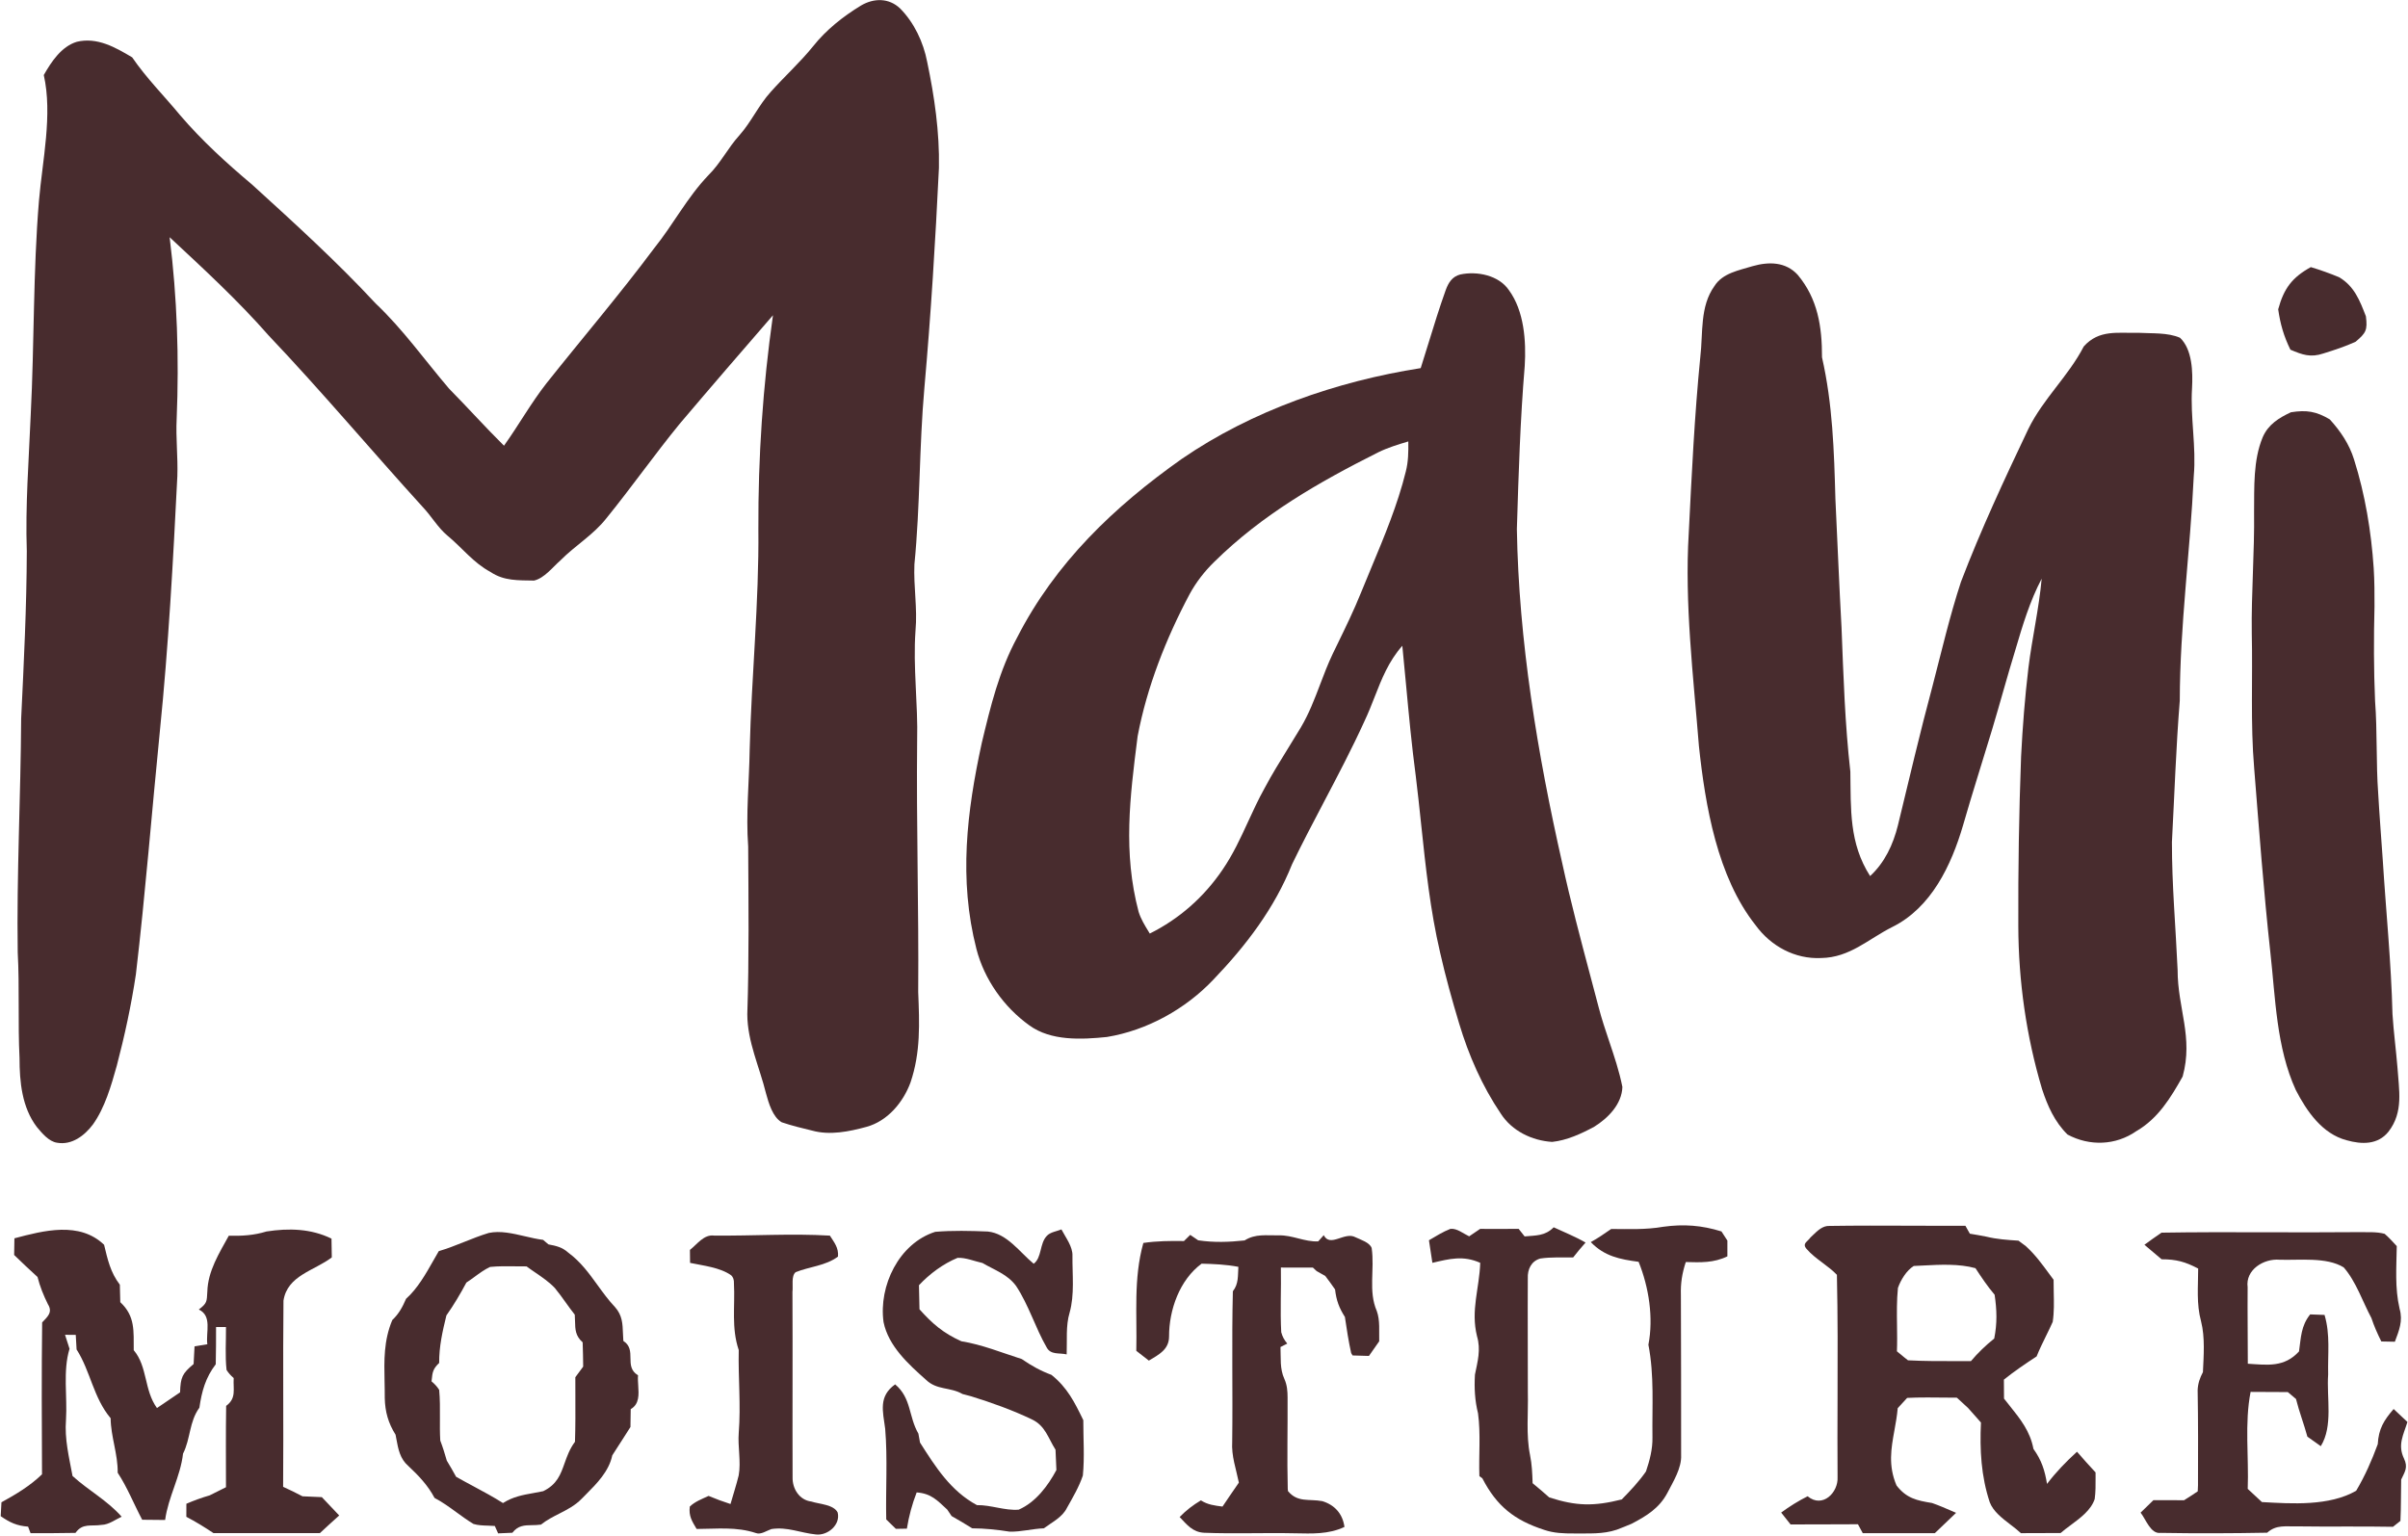<?xml version="1.0" encoding="utf-8"?>
<svg xmlns="http://www.w3.org/2000/svg" fill="none" height="610" viewBox="0 0 956 610" width="956">
<path d="M357.325 3.329C362.927 8.966 366.603 16.773 368.091 24.546C370.98 38.288 373.045 52.538 372.765 66.612C371.365 95.794 369.579 124.959 366.988 154.071C364.905 177.406 365.343 200.759 363.032 224.076C362.647 232.864 364.275 241.547 363.47 250.352C362.419 265.022 364.503 279.482 364.117 294.134C363.767 327.43 364.8 360.621 364.538 393.917C365.028 406.346 365.553 417.812 361.474 429.856C358.551 437.769 352.371 445.174 343.986 447.467C337.106 449.34 329.456 450.898 322.454 448.955C318.41 447.975 314.314 446.994 310.357 445.646C306.769 443.581 305.176 438.031 304.143 434.285C301.552 423.694 296.703 413.681 296.685 402.687C297.421 380.525 297.158 358.31 297.035 336.148C296.09 323.229 297.438 310.502 297.631 297.618C298.348 268.698 301.377 239.044 301.079 210.107C300.974 181.432 302.847 153.563 306.874 125.186C294.48 139.488 282.086 153.826 269.849 168.285C259.836 180.522 250.733 193.494 240.772 205.765C235.503 212.47 228.536 216.444 222.479 222.536C219.433 225.214 216.089 229.608 212.028 230.536C205.831 230.413 200.124 230.746 194.767 227.14C187.87 223.446 183.528 217.547 177.629 212.68C173.848 209.529 171.344 205.047 167.931 201.441C147.344 178.806 127.702 155.384 106.643 133.204C94.442 119.287 80.875 106.805 67.343 94.201C70.336 118.201 71.124 142.044 70.144 166.22C69.741 173.87 70.686 181.467 70.406 189.135C68.726 222.903 66.888 256.602 63.474 290.265C60.253 322.476 57.732 354.739 53.951 386.897C52.113 399.134 49.487 411.335 46.336 423.292C44.148 431.099 41.644 439.852 36.9 446.504C33.592 450.916 28.532 454.802 22.686 453.769C19.394 453.314 16.628 449.918 14.615 447.502C8.716 439.747 7.753 429.559 7.753 420.141C7.07 406.153 7.788 392.166 7.035 378.179C6.58 347.247 8.226 316.279 8.401 285.346C9.469 263.167 10.572 241.074 10.642 218.86C10.029 200.846 11.447 182.64 12.2 164.627C13.652 136.337 13.11 107.891 15.473 79.706C16.838 63.671 20.935 45.518 17.381 29.797C20.375 24.528 24.384 18.454 30.493 16.598C38.581 14.655 45.776 18.786 52.48 22.778C58.135 31.058 65.154 38.043 71.509 45.745C80.157 55.846 89.89 64.722 100.043 73.264C116.849 88.564 133.637 103.812 149.112 120.477C160.036 130.823 168.578 142.955 178.277 154.316C185.646 161.791 192.649 169.616 200.089 176.986C205.936 168.811 210.75 160.128 216.929 152.233C231.144 134.342 245.971 116.994 259.626 98.683C267.363 89.072 272.737 78.463 281.298 69.518C286.112 64.757 289 58.717 293.534 53.745C298.313 48.371 301.149 41.824 305.981 36.502C311.478 30.323 317.622 24.808 322.821 18.366C328.003 11.837 334.725 6.515 341.833 2.191C346.927 -0.803 352.879 -0.873 357.325 3.329Z" fill="#482C2E"/>
<path d="M713.69 109.115C721.69 118.655 723.388 129.771 723.353 141.885C727.589 160.511 728.149 179.138 728.675 198.131C729.497 215.182 730.163 232.25 731.108 249.283C731.861 268.382 732.456 287.428 734.609 306.422C734.837 321.302 734.066 334.764 742.452 347.875C748.299 342.449 751.572 335.394 753.48 327.779C757.979 309.31 762.268 290.807 767.222 272.443C770.828 258.631 774.067 244.592 778.531 231.025C786.391 210.42 795.792 190.271 805.262 170.35C811.162 158.306 821.192 149.378 827.267 137.579C833.359 130.752 840.781 132.362 849.009 132.152C854.296 132.467 860.598 131.977 865.5 134.13C870.419 138.787 870.594 147.837 870.261 154.104C869.526 165.868 871.994 177.317 870.944 189.063C869.526 219.138 865.447 248.408 865.394 278.238C863.889 296.916 863.276 315.647 862.278 334.361C862.243 351.272 863.784 368.287 864.537 385.18C864.519 400.393 870.856 411.841 866.532 427.474C861.753 435.964 856.782 444.157 848.169 449.146C839.976 454.87 829.595 455.221 820.825 450.512C815.731 445.487 812.912 439.185 810.724 432.481C804.439 411.474 801.358 389.592 801.288 367.657C801.201 345.25 801.551 322.825 802.391 300.435C802.986 288.689 803.897 276.942 805.297 265.266C806.75 253.379 809.499 241.686 810.566 229.782C805.857 238.745 803.004 248.285 800.151 257.966C796.894 268.557 794.024 279.253 790.837 289.861C787.021 302.518 782.977 315.087 779.336 327.779C774.68 343.639 766.75 360.445 751.204 368.13C741.734 372.874 734.416 380.244 723.02 380.419C712.604 380.926 703.046 375.71 696.989 367.394C681.794 348.208 677.033 320.024 674.494 296.303C672.271 268.487 668.752 239.55 670.45 211.733C671.623 188.381 672.726 165.045 675.037 141.78C676.175 132.17 674.792 121.736 680.656 113.579C683.912 108.414 690.425 107.347 695.816 105.683C702.223 103.863 708.911 103.915 713.69 109.115Z" fill="#482C2E"/>
<path d="M917.421 106.07C921.22 107.208 924.984 108.556 928.642 110.079C934.682 113.633 936.887 119.375 939.286 125.607C939.986 131.104 939.303 132.224 935.189 135.708C931.058 137.598 926.769 138.999 922.445 140.347C917.281 142.08 914.06 140.872 909.316 138.859C906.708 133.554 905.29 128.67 904.467 122.823C906.708 114.578 909.929 110.202 917.421 106.07Z" fill="#482C2E"/>
<path d="M909.526 163.701C915.793 162.721 919.574 163.351 924.949 166.537C929.203 171.194 932.704 176.393 934.577 182.45C938.988 196.384 941.404 211.072 942.384 225.637C942.7 230.678 942.717 235.72 942.7 240.762C942.384 253.313 942.384 265.847 942.927 278.381C943.855 290.618 943.277 302.854 944.17 315.091C944.66 323.774 945.36 332.439 945.956 341.122C947.234 361.656 949.334 382.173 949.842 402.742C950.297 409.762 951.225 416.729 951.802 423.714C952.398 432.835 954.306 441.535 948.266 449.36C944.048 454.647 937.605 454.472 931.618 452.774C921.92 450.218 915.828 441.272 911.469 432.87C903.714 415.977 903.382 396.283 901.351 378.182C898.69 353.831 896.869 329.411 894.926 305.008C893.421 287.274 894.384 269.383 893.981 251.545C893.753 235.405 895.101 219.352 894.891 203.229C894.996 193.549 894.489 182.783 898.305 173.645C900.476 168.568 904.73 165.942 909.526 163.701Z" fill="#482C2E"/>
<path clip-rule="evenodd" d="M599.063 115.227C595.036 109.275 586.371 107.577 579.736 108.995C576.533 109.818 575.027 112.268 573.96 115.209C571.475 122.127 569.306 129.173 567.139 136.212C566.114 139.54 565.09 142.867 564.034 146.177C530.773 151.394 497.074 163.052 469.205 182.204C442.316 201.18 418.981 223.5 403.839 253.102C396.644 266.424 393.283 280.376 389.782 294.976C383.812 322.442 380.574 349.156 387.646 376.815C390.762 388.894 398.534 399.905 408.653 407.153C417.248 413.42 429.362 412.807 439.445 411.774C455.358 409.166 470.658 400.693 481.722 388.999C494.693 375.467 505.967 360.71 512.969 343.169C516.985 334.864 521.282 326.688 525.579 318.51C531.173 307.864 536.769 297.215 541.749 286.275C543.259 283.083 544.513 279.884 545.75 276.726C548.556 269.563 551.279 262.612 556.734 256.428C557.251 261.58 557.731 266.731 558.211 271.88C559.338 283.98 560.464 296.069 562.073 308.14C562.867 314.579 563.545 321.006 564.221 327.421C566.02 344.48 567.81 361.451 571.754 378.321C573.889 387.756 576.48 397.069 579.264 406.33C583.098 419.091 588.384 431.188 595.859 442.252C600.288 449.114 608.218 452.93 616.218 453.438C622.048 452.825 627.807 450.182 632.919 447.416C638.416 444.002 643.877 438.47 644.105 431.626C642.889 425.456 640.877 419.471 638.864 413.482C637.37 409.037 635.875 404.589 634.704 400.063C633.638 395.994 632.557 391.928 631.476 387.86C627.482 372.832 623.485 357.791 620.192 342.609C610.424 299.475 602.931 254.38 602.214 210.108L602.245 209.085C602.9 187.823 603.555 166.529 605.33 145.354C605.942 135.481 605.12 123.49 599.063 115.227ZM558.099 187.314C559.132 183.358 559.167 179.367 559.115 175.288C555.036 176.513 550.992 177.739 547.176 179.612C523.385 191.568 501.223 204.26 482.107 223.079C478.203 226.877 474.877 231.166 472.269 235.963C462.921 253.556 455.358 272.742 451.647 292.366L451.589 292.823C448.582 316.561 445.805 338.488 452.05 362.109C452.966 364.968 454.437 367.371 455.976 369.883C456.143 370.156 456.311 370.429 456.478 370.705C468.225 364.84 477.976 356.227 485.345 345.374C489.544 339.238 492.458 332.898 495.44 326.412C497.469 321.999 499.529 317.518 502.046 312.988C504.981 307.457 508.268 302.152 511.556 296.844C513.191 294.207 514.826 291.568 516.418 288.9C519.726 283.309 521.91 277.553 524.117 271.736C525.649 267.701 527.191 263.637 529.127 259.578C529.746 258.299 530.368 257.021 530.989 255.744C534.238 249.068 537.484 242.399 540.261 235.508C541.602 232.193 542.987 228.872 544.377 225.539C549.595 213.03 554.879 200.363 558.099 187.314Z" fill="#482C2E" fill-rule="evenodd"/>
<path d="M660.332 487.136C668.437 486.015 675.632 486.541 683.44 488.991C684.21 490.199 684.998 491.407 685.786 492.615C685.786 494.698 685.786 496.781 685.786 498.882C680.359 501.525 675.142 501.298 669.278 501.14C667.807 505.657 667.177 509.543 667.334 514.34C667.457 535.469 667.387 556.634 667.422 577.763C667.685 582.98 664.253 588.354 661.925 592.888C658.704 598.927 653.662 601.973 647.798 605.054C645.855 605.912 643.877 606.63 641.899 607.418C636.244 609.308 630.8 608.853 624.936 608.923C620.874 608.941 616.918 608.818 613.049 607.488C601.215 603.636 594.231 598.105 588.506 587.023L587.333 586.166C587.036 577.903 587.911 569.413 586.791 561.22C585.513 556.108 585.268 551.137 585.565 545.867C586.616 540.633 587.981 535.977 586.388 530.602C583.832 520.257 587.316 511.749 587.666 501.455C580.891 498.444 575.552 499.845 568.672 501.455C568.217 498.462 567.762 495.486 567.307 492.492C570.055 490.882 572.873 489.114 575.849 487.958C578.458 487.696 580.944 489.849 583.272 490.934C584.725 489.954 586.178 488.956 587.631 487.976C592.725 488.011 597.819 488.011 602.913 487.958C603.701 488.956 604.506 489.972 605.294 490.969C609.811 490.532 613.364 490.847 616.83 487.346C621.084 489.341 625.408 491.039 629.487 493.403C627.754 495.293 626.161 497.289 624.568 499.302C620.244 499.372 615.815 499.11 611.544 499.74C607.938 500.738 606.379 504.046 606.555 507.635C606.467 522.725 606.59 537.832 606.572 552.922C606.782 561.097 605.802 569.728 607.43 577.745C608.2 581.457 608.34 585.203 608.463 588.967C610.703 590.805 612.909 592.678 615.062 594.604C625.881 598.105 632.813 598.175 643.859 595.409C647.308 591.89 650.651 588.354 653.47 584.293C654.958 579.881 656.131 575.452 656.043 570.743C655.868 558.367 656.814 546.218 654.433 533.981C656.516 523.268 654.608 511.101 650.546 501.053C643.054 500.037 637.032 498.882 631.553 493.228C634.406 491.67 636.997 489.849 639.658 488.011C646.625 488.046 653.435 488.344 660.332 487.136Z" fill="#482C2E"/>
<path d="M41.329 494.293C42.712 500.087 43.85 505.287 47.579 510.136C47.649 512.464 47.701 514.775 47.754 517.085C53.758 522.67 53.023 528.604 53.093 536.149C58.642 542.696 57.137 551.974 62.319 559.117C65.4 557.069 68.428 554.933 71.492 552.885C71.684 546.88 72.332 545.445 76.866 541.646C76.989 539.3 77.111 536.972 77.234 534.626C78.932 534.346 80.612 534.066 82.31 533.786C81.662 528.937 84.323 522.6 78.932 519.991C82.24 517.471 82.083 516.858 82.31 512.937C82.52 504.726 87.002 497.672 90.835 490.687C96.052 490.827 100.796 490.547 105.803 489.006C114.626 487.641 123.466 487.851 131.606 491.842C131.659 494.328 131.694 496.814 131.729 499.3C124.744 504.621 114.101 506.424 112.543 516.455C112.28 541.068 112.595 565.786 112.403 590.399C115.011 591.59 117.567 592.815 120.088 594.163C122.643 594.286 125.199 594.373 127.773 594.496C130.083 596.894 132.394 599.327 134.67 601.778C132.097 604.089 129.523 606.417 127.002 608.781C112.928 608.798 98.836 608.816 84.761 608.781C81.26 606.452 77.706 604.247 73.978 602.303C73.978 600.57 73.995 598.855 73.995 597.122C77.023 595.826 80.07 594.706 83.238 593.796C85.391 592.693 87.544 591.607 89.715 590.557C89.715 579.791 89.61 569.025 89.785 558.259C93.952 555.178 92.499 551.729 92.779 547.213C91.606 546.215 90.66 545.13 89.943 543.992C89.33 538.372 89.768 532.613 89.715 526.959H85.776C85.776 531.878 85.776 536.797 85.654 541.734C81.593 547.055 80.105 552.43 79.159 558.977C75.063 564.631 75.693 571.248 72.665 577.235C71.632 586.391 66.8 594.356 65.557 603.564C62.529 603.546 59.5 603.511 56.454 603.476C53.128 597.209 50.572 590.662 46.721 584.798C46.826 577.323 44.008 570.601 43.92 563.161C37.04 554.968 35.938 544.499 30.406 535.852C30.283 533.926 30.178 531.983 30.073 530.057L25.819 530.04C26.414 531.878 27.01 533.733 27.605 535.589C24.909 544.412 26.782 554.548 26.204 563.721C25.592 571.493 27.412 578.566 28.795 586.093C35.15 591.87 42.59 595.791 48.297 602.268C45.846 603.389 43.15 605.454 40.384 605.507C36.13 606.172 32.804 604.684 29.968 608.693C24.016 608.833 18.064 608.798 12.13 608.798C11.797 607.94 11.464 607.065 11.149 606.207C6.65 605.875 3.902 604.562 0.278 602.058C0.366 600.22 0.471 598.382 0.576 596.544C6.335 593.375 11.92 590.049 16.681 585.428C16.576 565.331 16.489 545.217 16.734 525.121C18.782 522.932 21.075 521.129 19.009 517.873C17.259 514.337 15.876 510.906 14.896 507.072C11.745 504.219 8.664 501.295 5.618 498.337C5.653 496.131 5.688 493.925 5.723 491.72C17.346 488.639 31.544 484.91 41.329 494.293Z" fill="#482C2E"/>
<path d="M371.295 489.146C378.175 488.569 385.247 488.744 392.145 489.024C399.847 489.794 404.819 497.252 410.386 501.821C413.642 499.422 412.714 493.803 415.55 490.809C416.915 489.251 419.541 488.954 421.397 488.184C423.042 491.352 425.948 495.046 425.773 498.722C425.703 506.092 426.666 514.127 424.635 521.269C423.077 526.416 423.69 532.421 423.48 537.812C420.469 537.112 417.16 538.11 415.515 535.011C411.033 527.204 408.425 518.258 403.401 510.643C399.952 505.952 394.893 504.376 390.061 501.523C386.858 500.823 383.462 499.335 380.171 499.475C374.394 501.873 369.107 505.794 364.836 510.346C364.923 513.532 364.993 516.718 365.046 519.904C370.245 525.716 374.499 529.357 381.659 532.596C390.009 533.944 397.659 537.13 405.659 539.668C409.388 542.259 413.151 544.36 417.423 545.935C423.725 550.942 426.666 556.876 430.08 563.931C430.062 571.231 430.622 578.671 429.904 585.918C428.399 590.417 425.913 594.618 423.602 598.732C421.764 602.496 417.72 604.422 414.412 606.873C409.895 607.048 405.361 608.308 400.862 608.203C395.873 607.415 391.007 606.908 385.965 606.873C383.269 605.192 380.556 603.564 377.79 602.006C377.212 601.148 376.634 600.29 376.057 599.433C372.118 595.791 369.702 593.043 363.925 592.623C362.087 597.384 360.862 601.953 360.039 607.013C358.586 607.03 357.116 607.065 355.663 607.083C354.385 605.84 353.107 604.597 351.846 603.354C351.584 591.38 352.424 579.266 351.426 567.345C350.481 560.307 348.713 554.478 355.383 549.716C361.895 555.196 360.652 562.443 364.608 569.27C364.836 570.443 365.046 571.633 365.256 572.824C371.4 582.47 377.405 592.045 387.856 597.665C393.458 597.577 398.954 599.923 404.434 599.468C411.121 596.579 416.075 589.997 419.401 583.73C419.278 581.034 419.173 578.356 419.051 575.66C416.092 571.003 415.025 566.154 409.65 563.616C401.93 559.922 393.755 556.999 385.58 554.46C384.442 554.163 383.287 553.848 382.131 553.55C377.16 550.679 371.978 552.115 367.602 547.878C360.634 541.699 352.722 534.504 350.778 524.998C348.783 510.608 356.888 493.715 371.295 489.146Z" fill="#482C2E"/>
<path d="M283.539 490.636C298.909 490.793 314.086 489.743 329.474 490.653C331.207 493.401 332.992 495.467 332.695 498.968C327.793 502.662 321.421 502.925 315.889 505.165C314.034 506.618 314.926 510.785 314.611 512.955C314.734 537.481 314.576 562.059 314.664 586.585C314.541 591.154 317.342 595.67 322.139 596.248C325.167 597.263 331.032 597.403 332.572 600.624C333.763 605.561 328.476 609.92 323.837 609.307C317.762 608.694 312.616 606.208 306.261 607.171C304.458 607.766 302.042 609.517 300.134 608.764C292.257 606.156 284.694 607.119 276.571 607.136C274.751 604.09 273.368 602.007 273.858 598.243C275.854 596.265 278.795 595.197 281.315 594.007C284.186 595.215 287.057 596.283 290.016 597.228C291.101 593.429 292.344 589.666 293.272 585.832C294.252 580.44 292.852 574.436 293.289 568.939C294.165 557.963 293.044 547.074 293.289 536.098C290.296 527.24 291.871 518.697 291.381 509.612C291.451 508.229 291.084 507.161 290.296 506.408C285.832 503.257 279.215 502.592 273.963 501.472C273.946 499.756 273.928 498.04 273.911 496.325C276.816 494.049 279.442 490.093 283.539 490.636Z" fill="#482C2E"/>
<path d="M472.53 490.355C473.581 491.056 474.631 491.773 475.681 492.509C481.843 493.436 487.918 493.244 494.115 492.561C498.421 489.83 502.763 490.636 507.682 490.548C513.144 490.408 517.818 493.156 523.332 492.946L525.538 490.478C528.111 495.52 533.818 488.92 538.142 491.301C540.173 492.264 543.761 493.349 544.566 495.572C545.809 504.343 543.166 512.658 546.597 520.588C547.945 524.264 547.455 528.711 547.56 532.614C546.194 534.54 544.829 536.483 543.481 538.426C541.31 538.339 539.157 538.269 536.986 538.234L536.426 537.288C535.376 532.544 534.641 527.748 533.94 522.951C531.612 519.275 530.544 516.404 530.037 512.028C528.759 510.207 527.498 508.404 526.133 506.653C524.995 506.023 523.875 505.393 522.754 504.763L521.231 503.345C516.995 503.327 512.758 503.327 508.522 503.327C508.68 511.87 508.207 520.465 508.662 528.991C509.065 530.601 509.853 532.107 511.06 533.525C510.168 533.98 509.257 534.435 508.365 534.89C508.575 539.389 508.014 543.433 509.94 547.634C510.99 549.98 511.183 552.413 511.183 554.952C511.253 567.048 510.938 579.145 511.253 591.241L511.341 592.099C515.209 596.755 519.656 595.092 524.977 596.09C529.914 597.596 533.048 601.132 533.765 606.331C527.358 609.324 520.934 608.974 514.036 608.852C502.045 608.589 490.019 609.114 478.045 608.642C473.458 608.397 471.235 605.438 468.329 602.392C470.937 599.714 473.563 597.701 476.767 595.775C479.463 597.526 482.246 597.841 485.345 598.243C487.498 595.075 489.633 591.889 491.839 588.738C490.736 583.241 488.846 578.199 489.196 572.475C489.458 552.571 488.968 532.649 489.458 512.745C491.804 509.752 491.401 506.601 491.647 503.047C486.815 502.119 481.948 501.909 477.047 501.787C468.311 508.229 464.11 520.15 464.128 530.689C464.128 535.923 459.996 537.936 456.11 540.282C454.447 538.986 452.784 537.691 451.121 536.396C451.471 521.831 449.948 507.809 453.922 493.559C459.278 492.771 464.635 492.719 470.044 492.806C470.867 491.983 471.69 491.161 472.53 490.355Z" fill="#482C2E"/>
<path d="M858.147 489.476C884.248 489.056 910.419 489.528 936.537 489.266C939.881 489.336 943.487 489.056 946.726 489.931C948.459 491.436 949.982 493.117 951.54 494.815C951.417 503.323 950.735 511.323 952.66 519.691C954.061 524.54 952.45 528.321 950.787 532.785C949.002 532.732 947.216 532.715 945.413 532.68C943.89 529.651 942.542 526.605 941.474 523.384C937.955 516.82 935.382 508.872 930.48 503.27C923.636 499.034 912.8 500.504 904.992 500.224C898.778 499.682 891.39 504.181 892.335 511.148C892.248 521.266 892.406 531.402 892.406 541.52C900.266 542.028 906.9 543.026 912.73 536.636C913.535 531.052 913.482 526.553 917.159 521.931C919.049 522.001 920.957 522.071 922.866 522.141C925.194 529.984 924.108 537.476 924.301 545.774C923.636 555.07 926.332 566.238 921.378 574.256C919.592 572.996 917.824 571.735 916.056 570.475C914.69 565.451 912.8 560.602 911.539 555.525C910.454 554.615 909.369 553.687 908.283 552.776C903.364 552.776 898.428 552.759 893.508 552.706C891.075 565.188 892.843 578.51 892.37 591.219C894.244 592.952 896.134 594.703 898.007 596.453C909.929 597.119 924.704 598.116 935.417 591.972C938.918 586.09 941.632 579.893 943.995 573.468C944.328 567.359 946.446 563.963 950.297 559.499C952.135 561.197 953.956 562.912 955.776 564.645C954.183 569.81 951.803 573.713 954.411 579.175C956.074 582.694 954.796 584.304 953.29 587.525C953.15 592.987 953.273 598.466 952.993 603.928L950.034 606.274C937.36 606.029 924.704 606.292 912.029 606.099C907.53 606.239 903.732 605.329 900.091 608.62C886.016 608.882 871.854 608.935 857.779 608.69C853.823 609.25 851.897 603.193 849.832 600.655C851.53 599.009 853.228 597.346 854.926 595.701C858.97 595.683 863.031 595.683 867.075 595.736C868.895 594.58 870.733 593.425 872.519 592.199L872.624 589.784C872.659 577.197 872.712 564.593 872.484 551.989C872.607 549.31 873.359 547.21 874.585 544.846C874.882 538.317 875.46 531.069 873.849 524.715C871.941 517.66 872.694 511.008 872.694 503.725C867.582 501.047 864.029 500.049 858.182 500.049C855.889 498.159 853.613 496.233 851.355 494.29C853.595 492.662 855.836 491.016 858.147 489.476Z" fill="#482C2E"/>
<path clip-rule="evenodd" d="M208.36 490.899C203.511 489.77 198.615 488.629 194.067 489.583C190.769 490.574 187.575 491.849 184.379 493.124C181.028 494.462 177.675 495.8 174.198 496.813C173.496 498.005 172.8 499.235 172.095 500.479C169.004 505.938 165.757 511.673 161.209 515.736C159.808 518.992 158.355 521.706 155.747 524.174C152.324 532.286 152.495 540.242 152.675 548.572C152.721 550.722 152.768 552.898 152.753 555.107C152.876 560.586 154.119 565.05 157.042 569.707C157.154 570.273 157.259 570.842 157.363 571.41C158.088 575.365 158.804 579.264 162.049 582.066C166.145 585.899 169.874 589.786 172.517 594.81C175.664 596.458 178.501 598.527 181.335 600.595C183.499 602.174 185.661 603.751 187.957 605.138C189.767 605.698 191.762 605.755 193.724 605.812C194.647 605.839 195.563 605.865 196.448 605.943L197.761 608.884C199.574 608.817 201.371 608.734 203.183 608.65L203.415 608.639C205.677 605.707 208.241 605.668 211.191 605.622C212.327 605.604 213.52 605.586 214.776 605.401C217.031 603.593 219.511 602.329 221.986 601.069C225.141 599.462 228.285 597.86 230.934 595.142C231.461 594.604 231.997 594.065 232.537 593.523C237.031 589.007 241.739 584.276 243.083 577.899C244.522 575.725 245.914 573.528 247.303 571.334C248.296 569.765 249.288 568.198 250.295 566.643C250.307 565.855 250.317 565.067 250.327 564.279C250.346 562.704 250.365 561.129 250.4 559.553C253.87 557.558 253.621 553.79 253.378 550.12C253.287 548.736 253.196 547.365 253.306 546.109C250.36 544.348 250.329 541.8 250.299 539.247C250.269 536.749 250.239 534.247 247.477 532.472C247.389 531.424 247.352 530.407 247.317 529.417C247.183 525.679 247.062 522.326 244.238 519.115C241.555 516.266 239.353 513.226 237.177 510.222C233.818 505.583 230.521 501.031 225.612 497.408C223.267 495.272 220.781 494.694 217.735 494.134C217.268 493.747 216.809 493.353 216.352 492.961C216.106 492.75 215.861 492.539 215.617 492.331C213.244 492.038 210.808 491.47 208.36 490.899ZM204.685 502.844C201.303 502.798 197.913 502.753 194.575 503.083C192.416 504.077 190.411 505.546 188.427 506.999C187.337 507.797 186.255 508.59 185.157 509.297C182.758 513.796 180.167 518.173 177.226 522.339C175.686 528.641 174.303 534.663 174.355 541.21C171.84 543.61 171.703 544.93 171.385 547.98C171.366 548.157 171.347 548.339 171.327 548.528C172.605 549.578 173.62 550.716 174.355 551.906C174.703 555.583 174.678 559.285 174.653 562.988C174.633 566.004 174.612 569.019 174.793 572.02C175.791 574.646 176.614 577.307 177.384 580.003C178.662 582.121 179.905 584.239 181.078 586.41C183.333 587.691 185.613 588.915 187.892 590.139C191.876 592.279 195.856 594.416 199.686 596.844C203.682 594.315 207.553 593.626 211.753 592.878C213.018 592.653 214.314 592.422 215.652 592.135C221.157 589.473 222.578 585.459 224.142 581.039C225.12 578.277 226.153 575.358 228.273 572.511C228.473 566.408 228.45 560.296 228.427 554.194C228.417 551.755 228.408 549.317 228.413 546.882C229.151 545.899 229.88 544.907 230.606 543.918C230.914 543.499 231.222 543.08 231.529 542.663C231.494 539.442 231.442 536.239 231.319 533.018C228.418 530.475 228.362 527.857 228.296 524.697C228.278 523.853 228.259 522.971 228.186 522.042C226.939 520.468 225.766 518.832 224.592 517.195C223.194 515.246 221.796 513.297 220.273 511.451C218.054 509.098 215.284 507.204 212.553 505.336C211.362 504.522 210.179 503.713 209.052 502.873C207.601 502.883 206.144 502.864 204.685 502.844Z" fill="#482C2E" fill-rule="evenodd"/>
<path clip-rule="evenodd" d="M726.329 486.803C737.106 486.635 747.901 486.675 758.697 486.715C765.894 486.741 773.091 486.768 780.282 486.733C780.579 487.257 780.872 487.781 781.164 488.305L781.166 488.308C781.459 488.833 781.753 489.359 782.05 489.884C784.273 490.252 786.479 490.637 788.667 491.074C792.77 492.087 796.924 492.359 801.112 492.634L801.359 492.65L804.265 494.821C807.904 498.127 810.637 501.851 813.468 505.706C814.069 506.525 814.674 507.35 815.294 508.177C815.278 509.831 815.316 511.507 815.354 513.19L815.354 513.191C815.442 517.12 815.532 521.089 814.943 524.913C814.098 526.812 813.182 528.679 812.265 530.547L812.265 530.547C810.96 533.205 809.654 535.864 808.554 538.62C804.107 541.526 799.713 544.502 795.565 547.828L795.617 555.373C796.382 556.359 797.152 557.32 797.914 558.269L797.914 558.27C802.084 563.471 805.991 568.342 807.293 575.329C810.515 579.863 811.792 583.75 812.685 589.246C816.239 584.555 820.248 580.424 824.589 576.467C826.987 579.251 829.456 581.982 831.959 584.677C831.955 585.421 831.96 586.169 831.964 586.92C831.979 589.705 831.995 592.525 831.609 595.268C830.161 599.624 826.033 602.686 822.132 605.579L822.132 605.579C820.702 606.639 819.303 607.677 818.077 608.748C812.825 608.8 807.574 608.818 802.322 608.8C801.111 607.659 799.678 606.561 798.214 605.438C794.851 602.861 791.323 600.158 789.945 596.511C786.514 586.183 785.954 575.68 786.462 564.879C785.949 564.297 785.438 563.711 784.926 563.124L784.926 563.124C783.742 561.766 782.554 560.404 781.332 559.084L781.328 559.08L781.328 559.08C779.859 557.716 778.39 556.352 776.903 555.005C773.082 554.988 769.278 554.953 765.457 554.919H765.456L765.367 554.918C765.093 554.919 764.819 554.921 764.544 554.923C762.085 554.937 759.614 554.951 757.157 555.093C755.897 556.423 754.636 557.789 753.411 559.172C753.14 562.252 752.615 565.156 752.103 567.984C750.796 575.213 749.578 581.944 752.938 589.859C756.912 594.988 760.973 595.829 767.048 596.826C769.741 597.763 772.409 598.92 775.043 600.062L775.043 600.062C775.559 600.286 776.075 600.509 776.588 600.73L768.133 608.818C767.187 608.818 766.24 608.814 765.296 608.809L765.293 608.809H765.291C764.351 608.805 763.413 608.8 762.479 608.8H745.761C744.73 608.8 743.7 608.805 742.668 608.809H742.667L742.662 608.809C741.627 608.814 740.589 608.818 739.546 608.818C738.916 607.628 738.268 606.437 737.621 605.264C732.137 605.318 726.654 605.319 721.167 605.32H721.167C717.737 605.32 714.306 605.321 710.872 605.334C709.629 603.759 708.386 602.183 707.143 600.625C710.504 598.157 713.918 596.021 717.647 594.148C723.528 599.05 729.866 592.695 729.533 586.551C729.458 576.121 729.492 565.654 729.526 555.183V555.182V555.182C729.58 538.832 729.633 522.469 729.27 506.217C727.612 504.469 725.621 502.977 723.624 501.481L723.624 501.481C721.321 499.757 719.01 498.026 717.191 495.888C715.865 494.359 716.7 493.551 717.695 492.587C718.078 492.216 718.485 491.822 718.802 491.354C719.123 491.06 719.448 490.746 719.779 490.427C721.63 488.64 723.671 486.669 726.329 486.803ZM759.783 502.701C760.983 502.651 762.205 502.587 763.44 502.523C770.368 502.162 777.736 501.779 784.272 503.576C784.272 503.575 784.273 503.574 784.273 503.573C786.654 507.215 789.07 510.821 791.888 514.129C792.781 520.204 792.938 525.456 791.73 531.513C788.334 534.243 785.306 537.132 782.487 540.475C780.636 540.472 778.783 540.476 776.93 540.481C770.445 540.498 763.957 540.514 757.489 540.16L756.163 539.113C756.162 539.113 756.161 539.113 756.159 539.113C755.127 538.273 754.112 537.433 753.097 536.593L753.097 536.593L753.096 536.592C753.231 533.191 753.184 529.77 753.137 526.348C753.068 521.352 753 516.354 753.498 511.419C754.619 508.25 756.877 504.504 759.783 502.701Z" fill="#482C2E" fill-rule="evenodd"/>
</svg>